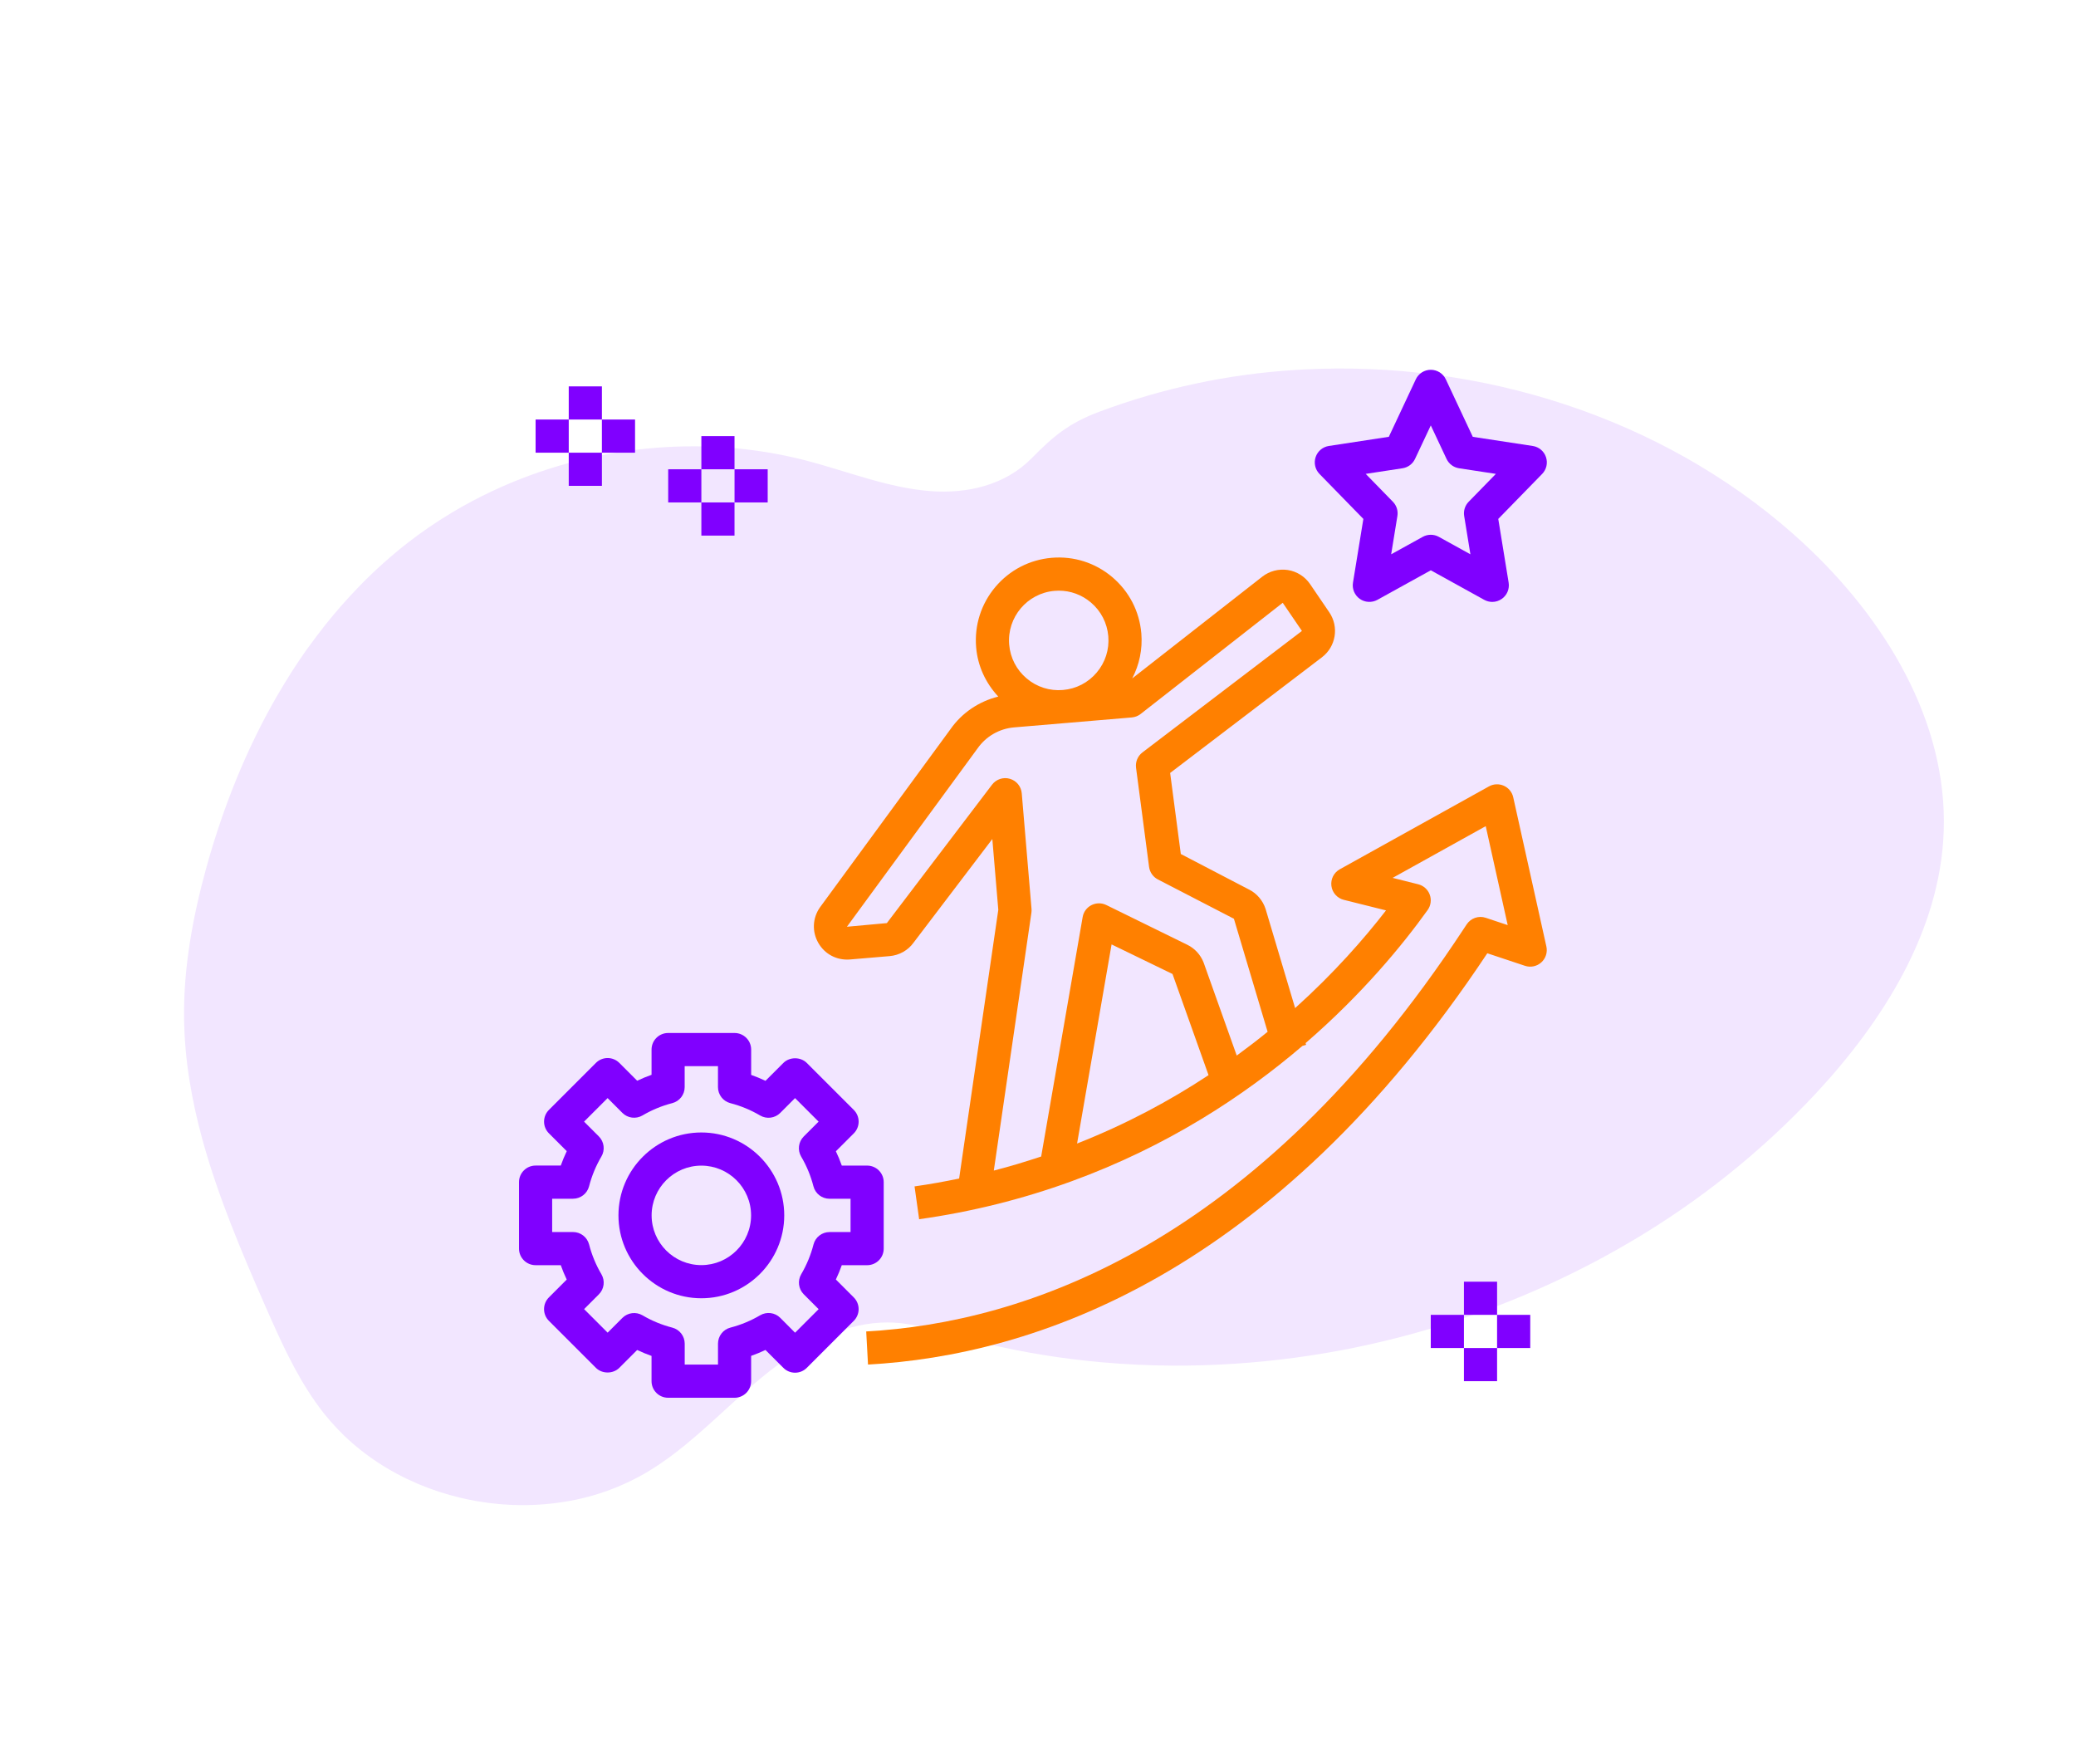 <svg width="153" height="130" viewBox="0 0 153 130" fill="none" xmlns="http://www.w3.org/2000/svg">
<path opacity="0.1" d="M143.249 61.299C142.978 68.599 138.798 75.24 133.797 80.608C129.786 84.892 125.173 88.576 120.101 91.547C119.131 92.118 118.145 92.664 117.144 93.184C114.587 94.513 111.944 95.673 109.233 96.656C107.603 97.248 105.951 97.776 104.277 98.239C98.462 99.853 92.453 100.659 86.42 100.633C84.678 100.623 82.939 100.541 81.204 100.386C78.305 100.131 75.431 99.665 72.602 98.993C71.976 98.844 71.353 98.684 70.732 98.515L70.477 98.445C69.987 98.309 69.498 98.166 69.008 98.033C68.186 97.799 67.347 97.625 66.499 97.516C66.442 97.509 66.385 97.503 66.328 97.498C66.172 97.481 66.017 97.47 65.86 97.463C65.538 97.447 65.215 97.447 64.892 97.465C63.402 97.544 61.958 97.97 60.585 98.609C60.355 98.711 60.133 98.827 59.908 98.944C59.596 99.108 59.286 99.284 58.982 99.467L58.87 99.536C57.906 100.133 56.986 100.797 56.116 101.523C54.77 102.639 53.501 103.853 52.197 105.018C51.645 105.514 51.087 106 50.514 106.469L50.388 106.571C49.574 107.239 48.716 107.852 47.819 108.404C45.77 109.635 43.486 110.43 41.114 110.737L41.032 110.748L40.88 110.768L40.67 110.793C40.318 110.832 39.964 110.862 39.609 110.881L39.394 110.892C39.049 110.909 38.707 110.915 38.368 110.91L38.146 110.908C37.791 110.902 37.439 110.885 37.09 110.858C36.965 110.85 36.839 110.837 36.716 110.827C36.342 110.793 35.97 110.748 35.6 110.692C35.208 110.634 34.818 110.563 34.432 110.482C34.254 110.445 34.076 110.405 33.898 110.362C32.877 110.118 31.877 109.793 30.909 109.389C30.857 109.369 30.806 109.347 30.755 109.326C30.496 109.214 30.239 109.098 29.985 108.976C29.891 108.931 29.797 108.885 29.703 108.838C29.399 108.685 29.099 108.524 28.804 108.355C28.76 108.33 28.717 108.305 28.674 108.28C27.46 107.577 26.337 106.73 25.328 105.758C25.297 105.728 25.266 105.697 25.237 105.667C24.922 105.355 24.619 105.032 24.325 104.697C24.203 104.556 24.081 104.411 23.968 104.267C23.932 104.225 23.897 104.182 23.863 104.139C22.197 102.025 21.03 99.58 19.938 97.118C19.811 96.831 19.684 96.544 19.557 96.257C17.809 92.267 16.075 88.19 14.926 84.001C14.914 83.974 14.909 83.943 14.902 83.915C14.514 82.506 14.202 81.076 13.969 79.633C13.723 78.119 13.588 76.589 13.565 75.055C13.517 71.277 14.216 67.512 15.227 63.863C16.448 59.47 18.166 55.155 20.461 51.209C20.791 50.642 21.132 50.083 21.484 49.53L21.648 49.278C21.705 49.189 21.761 49.098 21.82 49.015C21.938 48.833 22.058 48.657 22.179 48.479L22.316 48.28L22.576 47.903L22.659 47.792L22.802 47.598L22.942 47.405C23.106 47.179 23.273 46.954 23.445 46.731C24.173 45.772 24.945 44.848 25.761 43.961C26.001 43.699 26.245 43.441 26.493 43.187C27.619 42.029 28.824 40.951 30.1 39.96C30.572 39.593 31.053 39.242 31.546 38.904C32.125 38.504 32.718 38.124 33.322 37.762C34.284 37.187 35.275 36.66 36.291 36.184C43.43 32.833 51.753 31.955 59.389 33.932C62.432 34.72 65.392 35.937 68.528 36.187C71.265 36.403 74.069 35.757 76.021 33.78C77.634 32.146 78.737 31.203 80.985 30.353C85.643 28.606 90.535 27.564 95.5 27.26C95.7 27.247 95.901 27.235 96.101 27.225C109.101 26.553 122.388 30.733 132.138 39.328C132.396 39.555 132.651 39.786 132.904 40.021C138.913 45.583 143.552 53.164 143.249 61.299Z" fill="#8000FF"/>
<path d="M39.472 93.231H41.329C41.456 93.593 41.604 93.946 41.767 94.291L40.454 95.605C40.224 95.834 40.096 96.145 40.096 96.469C40.096 96.792 40.224 97.104 40.454 97.332L43.917 100.795C44.375 101.253 45.186 101.253 45.644 100.795L46.959 99.48C47.305 99.645 47.658 99.79 48.018 99.918V101.778C48.018 102.453 48.565 103 49.24 103H54.137C54.811 103 55.358 102.453 55.358 101.778V99.915C55.718 99.788 56.071 99.641 56.414 99.478L57.732 100.796C57.962 101.026 58.272 101.154 58.596 101.154C58.92 101.154 59.231 101.026 59.46 100.796L62.922 97.334C63.152 97.104 63.281 96.793 63.281 96.47C63.281 96.146 63.152 95.834 62.922 95.606L61.603 94.286C61.767 93.943 61.912 93.591 62.039 93.232H63.907C64.582 93.232 65.129 92.685 65.129 92.01V87.113C65.129 86.439 64.582 85.892 63.907 85.892H62.04C61.913 85.532 61.768 85.18 61.604 84.837L62.924 83.518C63.153 83.288 63.282 82.978 63.282 82.654C63.282 82.33 63.153 82.019 62.924 81.79L59.461 78.328C59.003 77.87 58.192 77.87 57.734 78.328L56.415 79.646C56.072 79.482 55.719 79.337 55.36 79.209V77.343C55.36 76.668 54.812 76.121 54.138 76.121H49.241C48.567 76.121 48.019 76.668 48.019 77.343V79.202C47.659 79.329 47.306 79.476 46.96 79.64L45.645 78.325C45.416 78.096 45.105 77.967 44.782 77.967C44.458 77.967 44.146 78.096 43.918 78.325L40.455 81.788C40.226 82.017 40.097 82.328 40.097 82.651C40.097 82.975 40.226 83.287 40.455 83.515L41.769 84.829C41.604 85.176 41.457 85.529 41.329 85.89H39.472C38.797 85.89 38.25 86.438 38.25 87.112V92.009C38.25 92.683 38.797 93.231 39.472 93.231V93.231ZM40.694 88.334H42.232C42.789 88.334 43.275 87.956 43.414 87.418C43.614 86.647 43.919 85.909 44.322 85.226C44.606 84.746 44.528 84.135 44.134 83.741L43.045 82.653L44.78 80.918L45.869 82.008C46.261 82.401 46.871 82.479 47.353 82.196C48.036 81.794 48.773 81.488 49.544 81.29C50.084 81.151 50.46 80.665 50.46 80.108V78.565H52.914V80.109C52.914 80.666 53.29 81.152 53.829 81.292C54.601 81.492 55.337 81.797 56.018 82.199C56.497 82.482 57.111 82.405 57.503 82.011L58.595 80.918L60.33 82.653L59.235 83.747C58.842 84.141 58.764 84.752 59.047 85.232C59.448 85.912 59.752 86.648 59.951 87.42C60.09 87.959 60.577 88.336 61.134 88.336H62.685V90.79H61.138C60.58 90.79 60.094 91.166 59.955 91.706C59.756 92.477 59.45 93.214 59.051 93.894C58.767 94.374 58.845 94.985 59.239 95.379L60.332 96.472L58.597 98.207L57.505 97.111C57.113 96.718 56.501 96.64 56.021 96.923C55.34 97.325 54.603 97.63 53.831 97.831C53.292 97.97 52.916 98.456 52.916 99.013V100.557H50.463V99.015C50.463 98.458 50.085 97.971 49.547 97.832C48.776 97.633 48.038 97.329 47.356 96.927C46.873 96.644 46.264 96.723 45.871 97.115L44.783 98.203L43.048 96.469L44.135 95.381C44.53 94.988 44.607 94.377 44.323 93.897C43.92 93.213 43.615 92.476 43.416 91.705C43.276 91.166 42.79 90.788 42.233 90.788H40.694V88.334Z" fill="#8000FF"/>
<path d="M51.689 95.669C55.057 95.669 57.798 92.929 57.798 89.561C57.798 86.192 55.057 83.452 51.689 83.452C48.321 83.452 45.58 86.192 45.58 89.561C45.58 92.929 48.321 95.669 51.689 95.669ZM51.689 85.895C53.71 85.895 55.354 87.54 55.354 89.561C55.354 91.581 53.71 93.226 51.689 93.226C49.668 93.226 48.024 91.581 48.024 89.561C48.024 87.54 49.668 85.895 51.689 85.895Z" fill="#8000FF"/>
<path d="M113.938 33.684C113.793 33.25 113.417 32.932 112.964 32.864L108.544 32.19L106.556 27.954C106.355 27.524 105.923 27.25 105.449 27.25C104.975 27.25 104.544 27.524 104.344 27.953L102.356 32.188L97.935 32.863C97.482 32.932 97.107 33.249 96.962 33.683C96.816 34.116 96.926 34.596 97.245 34.924L100.479 38.239L99.714 42.935C99.638 43.397 99.834 43.861 100.216 44.131C100.599 44.4 101.101 44.427 101.512 44.202L105.449 42.025L109.388 44.202C109.573 44.303 109.777 44.355 109.98 44.355C110.226 44.355 110.473 44.279 110.683 44.131C111.066 43.862 111.261 43.397 111.186 42.935L110.421 38.239L113.655 34.924C113.975 34.598 114.084 34.119 113.938 33.684V33.684ZM108.24 36.975C107.969 37.253 107.846 37.642 107.909 38.025L108.368 40.846L106.039 39.559C105.856 39.458 105.652 39.407 105.448 39.407C105.244 39.407 105.041 39.458 104.857 39.559L102.528 40.846L102.987 38.025C103.05 37.642 102.928 37.253 102.656 36.975L100.651 34.92L103.366 34.506C103.769 34.444 104.115 34.186 104.287 33.817L105.449 31.348L106.609 33.817C106.782 34.186 107.128 34.444 107.53 34.506L110.245 34.92L108.24 36.975Z" fill="#8000FF"/>
<path d="M94.911 42.004C94.247 41.903 93.56 42.079 93.03 42.494L83.444 49.993C83.97 48.98 84.213 47.843 84.116 46.678C83.979 45.051 83.216 43.577 81.969 42.523C80.722 41.47 79.142 40.968 77.514 41.104C75.888 41.242 74.414 42.004 73.36 43.25C72.308 44.498 71.804 46.079 71.941 47.705C72.058 49.083 72.644 50.336 73.573 51.331C72.151 51.683 70.896 52.525 70.054 53.728L60.428 66.867C59.878 67.653 59.834 68.657 60.313 69.488C60.791 70.318 61.675 70.779 62.637 70.704L65.564 70.456C66.275 70.396 66.923 70.029 67.322 69.473L73.134 61.828L73.574 67.044L70.687 86.847C69.597 87.071 68.503 87.271 67.402 87.425L67.74 89.844C71.574 89.308 75.358 88.366 78.985 87.043C86.023 84.477 91.648 80.783 95.985 77.075L96.259 76.993L96.221 76.866C100.406 73.247 103.372 69.635 105.218 67.058C105.454 66.728 105.511 66.304 105.371 65.925C105.232 65.545 104.913 65.26 104.521 65.162L102.637 64.69L109.497 60.879L111.117 68.171L109.499 67.632C108.973 67.456 108.397 67.658 108.093 68.118L107.89 68.424C92.531 91.807 75.458 97.476 63.839 98.114L63.972 100.554C76.072 99.889 93.776 94.077 109.614 70.246L112.389 71.17C112.805 71.311 113.266 71.213 113.593 70.919C113.921 70.624 114.063 70.176 113.967 69.747L111.524 58.751C111.441 58.375 111.184 58.059 110.832 57.902C110.48 57.745 110.076 57.76 109.738 57.948L98.742 64.057C98.303 64.3 98.059 64.788 98.124 65.285C98.189 65.782 98.553 66.189 99.04 66.31L102.149 67.087C100.538 69.172 98.313 71.709 95.45 74.286L93.272 66.978C93.069 66.35 92.613 65.824 92.047 65.547L87.025 62.931L86.239 56.959L97.426 48.436C98.46 47.649 98.698 46.19 97.965 45.116L96.552 43.041C96.176 42.487 95.577 42.108 94.911 42.004V42.004ZM77.72 43.54C77.825 43.531 77.93 43.526 78.035 43.526C78.899 43.526 79.726 43.828 80.393 44.392C81.141 45.023 81.598 45.908 81.681 46.884C81.763 47.86 81.461 48.809 80.829 49.557C80.198 50.305 79.313 50.763 78.337 50.845C77.359 50.929 76.411 50.625 75.663 49.993C74.916 49.362 74.458 48.477 74.376 47.501C74.206 45.486 75.706 43.71 77.72 43.54V43.54ZM79.38 84.267L81.923 69.594L86.414 71.774L89.069 79.227C86.238 81.099 83.014 82.835 79.38 84.267V84.267ZM84.198 55.445C83.849 55.71 83.67 56.141 83.726 56.576L84.686 63.881C84.739 64.276 84.98 64.622 85.334 64.805L90.939 67.703L93.422 76.032C92.7 76.621 91.939 77.205 91.147 77.784L88.701 70.918C88.476 70.348 88.051 69.888 87.504 69.62L81.533 66.69C81.188 66.522 80.784 66.525 80.439 66.699C80.096 66.873 79.855 67.2 79.791 67.578L76.734 85.223C75.583 85.606 74.42 85.957 73.243 86.26L76.014 67.261C76.028 67.168 76.03 67.075 76.023 66.981L75.303 58.459C75.26 57.955 74.912 57.529 74.427 57.389C73.941 57.246 73.419 57.421 73.114 57.822L65.36 68.023L62.417 68.292L72.043 55.153C72.669 54.26 73.651 53.694 74.739 53.601L78.542 53.28H78.544H78.546L83.414 52.868C83.651 52.847 83.877 52.76 84.064 52.613L94.537 44.42L95.951 46.494L84.198 55.445Z" fill="#FF8000"/>
<path d="M41.916 28.472H44.36V30.915H41.916V28.472Z" fill="#8000FF"/>
<path d="M44.359 30.915H46.803V33.359H44.359V30.915Z" fill="#8000FF"/>
<path d="M39.473 30.915H41.916V33.359H39.473V30.915Z" fill="#8000FF"/>
<path d="M41.916 33.359H44.36V35.802H41.916V33.359Z" fill="#8000FF"/>
<path d="M51.69 32.137H54.133V34.581H51.69V32.137Z" fill="#8000FF"/>
<path d="M54.135 34.581H56.578V37.024H54.135V34.581Z" fill="#8000FF"/>
<path d="M49.246 34.581H51.69V37.024H49.246V34.581Z" fill="#8000FF"/>
<path d="M51.69 37.024H54.133V39.468H51.69V37.024Z" fill="#8000FF"/>
<path d="M107.891 94.448H110.334V96.891H107.891V94.448Z" fill="#8000FF"/>
<path d="M110.334 96.891H112.778V99.335H110.334V96.891Z" fill="#8000FF"/>
<path d="M105.447 96.891H107.891V99.335H105.447V96.891Z" fill="#8000FF"/>
<path d="M107.891 99.335H110.334V101.779H107.891V99.335Z" fill="#8000FF"/>
</svg>
